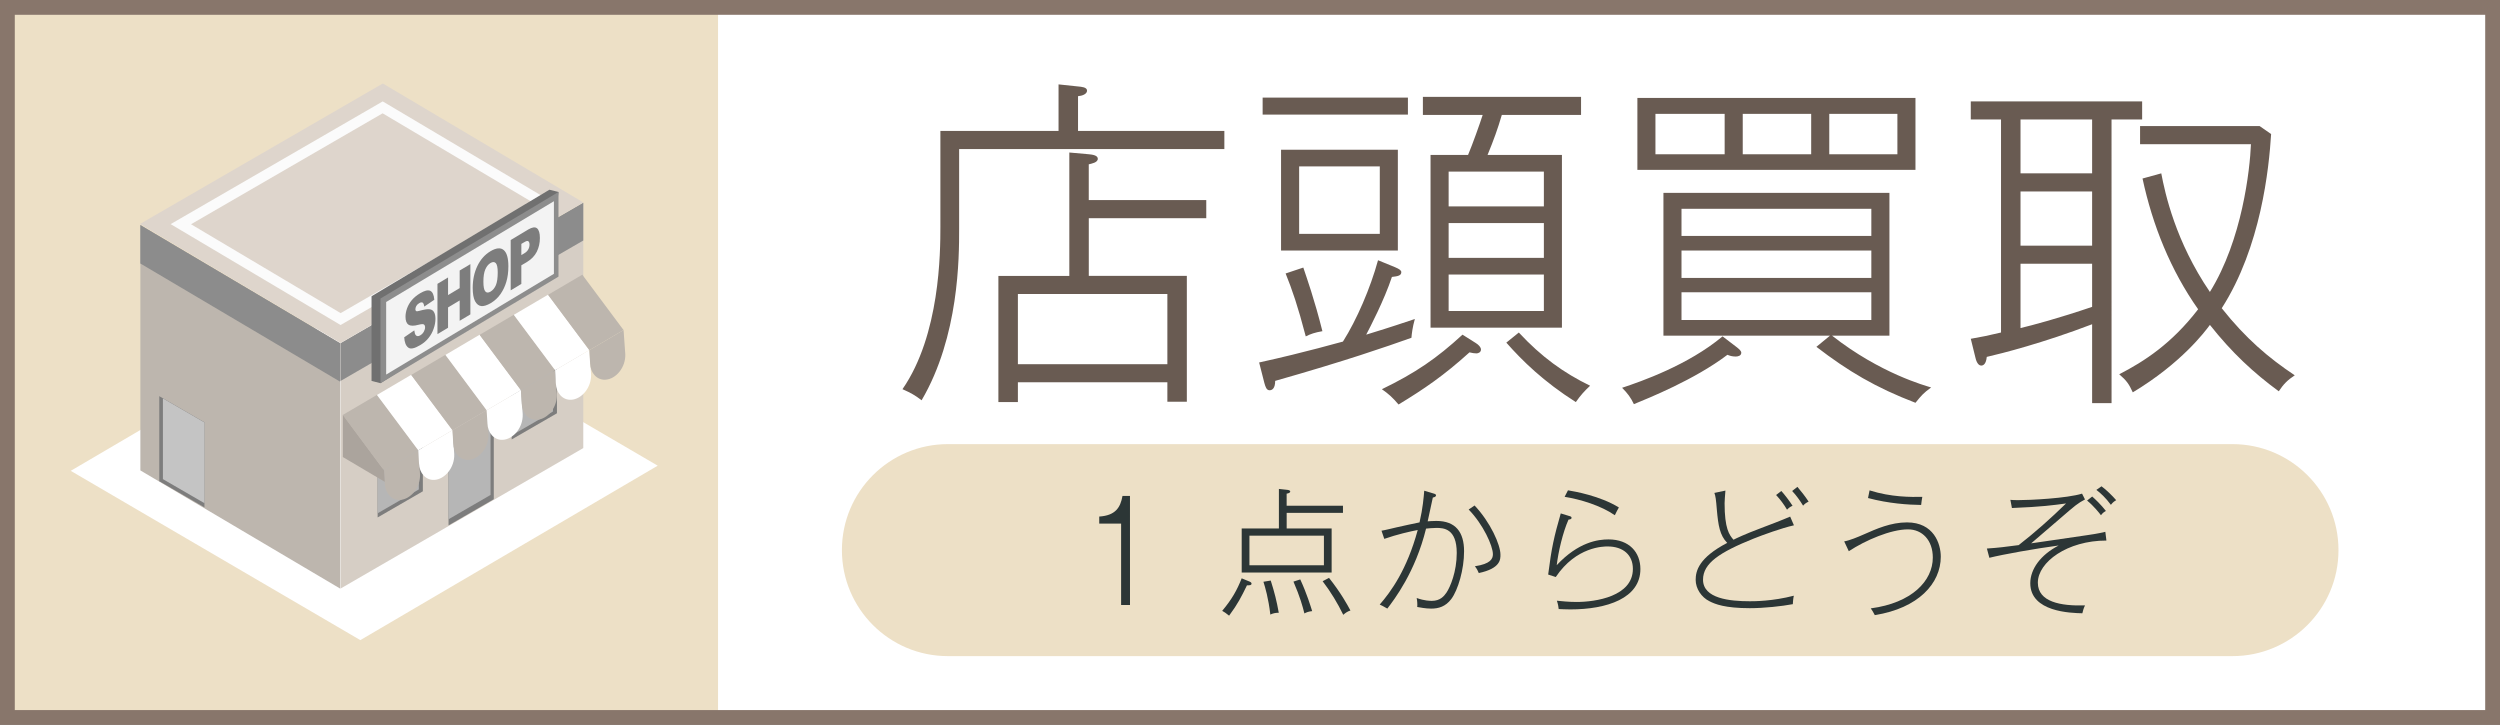 <?xml version="1.0" encoding="utf-8"?>
<!-- Generator: Adobe Illustrator 16.0.0, SVG Export Plug-In . SVG Version: 6.00 Build 0)  -->
<!DOCTYPE svg PUBLIC "-//W3C//DTD SVG 1.1//EN" "http://www.w3.org/Graphics/SVG/1.1/DTD/svg11.dtd">
<svg version="1.1" id="レイヤー_1" xmlns="http://www.w3.org/2000/svg" xmlns:xlink="http://www.w3.org/1999/xlink" x="0px"
	 y="0px" width="168.186px" height="48.766px" viewBox="0 0 168.186 48.766" enable-background="new 0 0 168.186 48.766"
	 xml:space="preserve">
<rect x="0" y="0" width="168.186" height="48.766" fill="#808080" stroke="none"/>
<g>
	<rect x="0.183" y="0.499" fill="#FFFFFF" width="167.36" height="47.77"/>
	<rect x="0.676" y="0.611" fill="#EDE0C6" width="47.63" height="47.627"/>
	<g>
		<path fill="#88766B" d="M0,0v48.766h168.186V0H0z M167.19,47.77H0.995V0.995H167.19V47.77L167.19,47.77z"/>
		<g>
			<path fill="#695B52" d="M64.525,10.024v5.402c0,1.87,0,7.203-2.525,11.504c-0.422-0.326-0.702-0.489-1.287-0.748
				c2.527-3.646,2.551-9.213,2.551-10.92V8.809h7.949V5.677l1.311,0.139c0.232,0.024,0.606,0.047,0.606,0.281
				c0,0.233-0.326,0.352-0.606,0.374V8.81h9.844v1.217H64.525V10.024z M73.248,14.678v3.883h6.596v8.467h-1.31v-1.313H68.478v1.334
				h-1.312v-8.488h4.772V10.26l1.308,0.117c0.234,0.021,0.608,0.069,0.608,0.304c0,0.257-0.421,0.327-0.608,0.374v2.406h7.905v1.217
				H73.248z M78.534,19.777H68.478v4.724h10.056V19.777z"/>
			<path fill="#695B52" d="M94.953,22.724c-1.708,0.608-4.397,1.543-9.166,2.899c0,0.516-0.212,0.632-0.376,0.632
				c-0.209,0-0.279-0.233-0.351-0.488l-0.353-1.382c3.206-0.703,5.498-1.382,5.638-1.405c0.934-1.473,1.848-3.601,2.361-5.473
				l1.147,0.469c0.277,0.118,0.419,0.211,0.419,0.33c0,0.229-0.21,0.278-0.632,0.324c-0.517,1.565-1.496,3.438-1.73,3.883
				c2.058-0.632,2.271-0.725,3.273-1.053C95.023,22.022,94.975,22.465,94.953,22.724z M84.943,7.71V6.564h9.774V7.71H84.943z
				 M86.182,16.854v-6.782h7.858v6.782H86.182z M87.844,22.631c-0.538-2.06-0.914-3.136-1.355-4.233l1.19-0.398
				c0.233,0.702,0.747,2.13,1.285,4.28C88.45,22.371,88.17,22.465,87.844,22.631z M92.825,11.194h-5.426v4.537h5.426V11.194z
				 M99.326,23.775c-0.14,0-0.259-0.023-0.468-0.07c-1.731,1.566-3.041,2.456-4.771,3.508c-0.42-0.49-0.654-0.7-1.122-1.029
				c2.269-1.098,3.693-2.08,5.424-3.67l0.892,0.562c0.187,0.116,0.351,0.28,0.351,0.443C99.629,23.705,99.443,23.775,99.326,23.775z
				 M101.033,7.734c-0.281,0.96-0.538,1.662-0.958,2.688h5.003v11.623h-8.839V10.422h2.524c0.306-0.726,0.771-2.034,0.983-2.688
				h-4.022V6.518h10.64v1.216H101.033z M103.863,11.546h-6.407v2.338h6.407V11.546z M103.863,15.005h-6.407v2.342h6.407V15.005z
				 M103.863,18.467h-6.407v2.456h6.407V18.467z M106.013,27.05c-2.175-1.38-3.603-2.783-4.676-4l0.841-0.679
				c1.521,1.638,3.018,2.715,4.796,3.579C106.574,26.326,106.341,26.582,106.013,27.05z"/>
			<path fill="#695B52" d="M116.771,23.986c-0.231,0-0.397-0.049-0.56-0.117c-2.224,1.687-5.334,2.923-6.292,3.32
				c-0.21-0.443-0.421-0.726-0.794-1.101c1.262-0.42,4.442-1.52,6.759-3.459l0.98,0.748c0.141,0.117,0.279,0.234,0.279,0.352
				C117.145,23.938,116.914,23.986,116.771,23.986z M110.154,11.428V6.587h18.708v4.842H110.154z M116.025,7.662h-4.656v2.715h4.656
				V7.662z M128.862,27.098c-2.688-1.031-4.536-2.13-6.665-3.765l0.911-0.749h-11.202v-9.61h15.204v9.61h-3.857
				c3.248,2.547,6.289,3.366,6.663,3.482C129.4,26.441,129.262,26.604,128.862,27.098z M125.893,14.047h-12.771v1.825h12.771V14.047
				L125.893,14.047z M125.893,16.854h-12.771V18.7h12.771V16.854L125.893,16.854z M125.893,19.661h-12.771v1.869h12.771V19.661
				L125.893,19.661z M121.846,7.662h-4.604v2.715h4.604V7.662z M127.646,7.662h-4.583v2.715h4.583V7.662z"/>
			<path fill="#695B52" d="M142.054,27.12h-1.308v-5.307c-3.3,1.262-6.06,1.962-7.088,2.197c-0.047,0.488-0.233,0.584-0.373,0.584
				c-0.234,0-0.354-0.352-0.397-0.562l-0.305-1.24c0.702-0.118,1.237-0.232,2.034-0.422V8.037h-2.034V6.822h11.528v1.215h-2.059
				L142.054,27.12L142.054,27.12z M140.746,8.037h-4.817v3.625h4.817V8.037z M140.746,12.879h-4.817v3.648h4.817V12.879z
				 M140.746,17.742h-4.817v4.328c0.794-0.188,2.549-0.654,4.817-1.426V17.742z M145.398,11.662
				c0.258,1.357,0.958,4.584,3.271,7.978c2.178-3.51,2.692-8.233,2.763-9.941h-7.46V8.482h8.045l0.771,0.537
				c-0.141,2.292-0.679,7.6-3.322,11.716c1.612,2.034,3.156,3.345,4.912,4.513c-0.492,0.329-0.748,0.585-1.076,1.076
				c-1.686-1.238-3.155-2.597-4.632-4.466c-0.326,0.443-1.914,2.571-5.188,4.537c-0.258-0.563-0.421-0.795-0.913-1.217
				c1.683-0.864,3.531-2.058,5.309-4.373c-1.848-2.619-3.063-5.637-3.741-8.795L145.398,11.662z"/>
		</g>
		<g>
			<path fill="#EDE0C6" d="M150.187,29.878c3.938,0,7.133,3.194,7.133,7.13c0,3.939-3.193,7.132-7.133,7.132H63.769
				c-3.938,0-7.13-3.191-7.13-7.132c0-3.936,3.191-7.13,7.13-7.13H150.187z"/>
			<g>
				<g>
					<path fill="#2C3636" d="M76.02,40.701h-0.598v-5.474h-1.471v-0.476c1.091-0.072,1.425-0.604,1.564-1.387h0.503L76.02,40.701
						L76.02,40.701z"/>
					<path fill="#2C3636" d="M83.888,39.379c-0.374,0.766-0.613,1.248-1.201,2.04c-0.197-0.167-0.334-0.252-0.465-0.324
						c0.642-0.766,0.994-1.38,1.311-2.189l0.476,0.197c0.104,0.037,0.188,0.084,0.188,0.157
						C84.196,39.379,84.055,39.379,83.888,39.379z M86.56,34.502v1.052h3.025v2.962h-6.051v-2.962h2.503v-2.661l0.521,0.056
						c0.094,0.01,0.241,0.026,0.241,0.12s-0.169,0.13-0.241,0.141v0.811h3.789v0.483L86.56,34.502L86.56,34.502z M89.066,36.038
						h-5.011v1.992h5.011V36.038z M85.461,41.344c-0.131-1.116-0.345-1.824-0.465-2.207l0.492-0.081
						c0.263,0.827,0.399,1.377,0.54,2.167C85.796,41.222,85.647,41.26,85.461,41.344z M87.752,41.269
						c-0.112-0.456-0.29-1.108-0.736-2.142l0.458-0.147c0.444,0.959,0.696,1.798,0.801,2.133
						C88.031,41.138,87.892,41.194,87.752,41.269z M90.367,41.361c-0.38-0.781-0.848-1.556-1.388-2.26l0.43-0.225
						c0.802,1.016,1.229,1.795,1.441,2.195C90.648,41.138,90.537,41.214,90.367,41.361z"/>
					<path fill="#2C3636" d="M97.632,40.302c-0.382,0.503-0.847,0.642-1.349,0.642c-0.363,0-0.794-0.082-0.941-0.11
						c0.021-0.14,0-0.444-0.036-0.604c0.521,0.192,0.922,0.192,1.021,0.192c0.555,0,0.813-0.308,0.979-0.547
						c0.261-0.385,0.696-1.417,0.696-2.674c0-1.648-0.884-1.686-1.368-1.686c-0.25,0-0.595,0.036-0.697,0.047
						c-0.715,2.924-2.15,4.786-2.605,5.38c-0.27-0.157-0.382-0.214-0.512-0.27c0.743-0.854,1.833-2.338,2.557-5.017
						c-0.491,0.092-1.393,0.297-2.25,0.597l-0.187-0.55c0.168-0.021,0.892-0.197,1.042-0.232c0.251-0.057,1.357-0.3,1.517-0.327
						c0.227-0.984,0.279-1.702,0.316-2.131l0.623,0.186c0.122,0.037,0.169,0.058,0.169,0.132c0,0.093-0.144,0.13-0.214,0.141
						c-0.059,0.25-0.298,1.368-0.346,1.601c0.093-0.008,0.353-0.027,0.585-0.027c1.295,0,1.863,0.755,1.863,2.038
						C98.499,38.31,98.081,39.707,97.632,40.302z M99.484,38.552c-0.058-0.149-0.12-0.271-0.262-0.458
						c1.054-0.157,1.212-0.501,1.212-0.809c0-0.562-0.651-2.002-1.63-3.007l0.398-0.271c1.072,1.137,1.74,2.646,1.74,3.307
						C100.946,37.63,100.946,38.243,99.484,38.552z"/>
					<path fill="#2C3636" d="M105.64,40.998c-0.345,0-0.587-0.019-0.78-0.025c-0.01-0.11-0.037-0.309-0.121-0.56
						c0.276,0.026,0.771,0.084,1.321,0.084c1.285,0,3.791-0.374,3.791-2.226c0-0.932-0.646-1.509-1.706-1.509
						c-0.253,0-2.104,0-3.482,2.057l-0.511-0.167c0.23-1.822,0.399-2.551,0.847-4.113l0.614,0.188
						c0.074,0.019,0.112,0.056,0.112,0.111c0,0.093-0.122,0.109-0.205,0.119c-0.385,0.865-0.688,2.18-0.792,3.063
						c1.464-1.565,2.791-1.732,3.481-1.732c1.405,0,2.148,0.875,2.148,1.993C110.359,40.246,108.109,40.998,105.64,40.998z
						 M108.637,34.661c-0.948-0.652-2.299-1.062-3.378-1.238l0.225-0.437c0.446,0.073,2.158,0.371,3.425,1.153
						C108.834,34.251,108.722,34.492,108.637,34.661z"/>
					<path fill="#2C3636" d="M117.979,36.232c-2.293,0.924-3.409,1.657-3.409,2.765c0,1.275,1.806,1.452,3.153,1.452
						c0.292,0,1.519,0,2.956-0.373c-0.037,0.143-0.068,0.468-0.068,0.569c-0.734,0.138-1.927,0.27-2.895,0.27
						c-1.676,0-2.345-0.277-2.711-0.466c-0.548-0.269-0.93-0.854-0.93-1.44c0-0.588,0.195-1.48,2.122-2.486
						c-0.502-0.511-0.604-1.184-0.697-2.225c-0.057-0.697-0.084-0.912-0.166-1.137l0.743-0.157
						c-0.026,0.317-0.056,0.697-0.056,0.849c0,1.712,0.314,2.132,0.598,2.457c0.203-0.104,0.79-0.382,1.784-0.756
						c0.54-0.204,1.546-0.587,2.029-0.8l0.253,0.586C119.858,35.526,118.61,35.982,117.979,36.232z M120.221,34.288
						c-0.195-0.335-0.455-0.688-0.735-0.986l0.352-0.271c0.196,0.213,0.551,0.67,0.755,0.995
						C120.453,34.084,120.361,34.147,120.221,34.288z M121.302,34.018c-0.206-0.335-0.456-0.696-0.737-0.986l0.354-0.279
						c0.195,0.224,0.551,0.671,0.754,0.995C121.535,33.812,121.432,33.87,121.302,34.018z"/>
					<path fill="#2C3636" d="M126.126,41.382c-0.084-0.177-0.168-0.297-0.271-0.454c2.768-0.365,4.173-1.854,4.173-3.417
						c0-1.176-0.719-1.898-1.669-1.898c-1.152,0-2.849,0.724-3.982,1.469l-0.31-0.661c0.347-0.055,0.913-0.288,1.331-0.474
						c0.84-0.372,1.807-0.803,2.896-0.803c1.798,0,2.271,1.435,2.271,2.309C130.565,39.248,129.059,40.915,126.126,41.382z
						 M129.244,33.971c-0.865-0.011-2.187-0.095-3.574-0.466l0.104-0.515c1.48,0.467,2.773,0.447,3.548,0.438
						C129.299,33.542,129.254,33.85,129.244,33.971z"/>
					<path fill="#2C3636" d="M137.095,39.201c0,1.296,1.534,1.576,3.174,1.527c-0.095,0.193-0.131,0.326-0.18,0.53
						c-0.771-0.019-3.503-0.084-3.503-2.021c0-0.947,0.686-1.905,1.911-2.54c-1.537,0.205-3.731,0.595-4.664,0.828l-0.166-0.623
						c0.848-0.058,1.171-0.104,2.139-0.23c1.115-0.868,2.177-1.816,3.186-2.803c-0.801,0.111-1.669,0.231-3.641,0.307l-0.104-0.549
						c0.13,0.01,0.282,0.02,0.504,0.02c0.818,0,3.297-0.122,4.318-0.438l0.197,0.391c-0.504,0.271-0.624,0.374-1.659,1.268
						c-1.516,1.302-1.687,1.451-1.962,1.685c0.558-0.084,3.295-0.477,3.77-0.551c0.771-0.11,1.005-0.177,1.22-0.224l0.073,0.587
						C139.077,36.364,137.095,37.816,137.095,39.201z M141.34,34.661c-0.121-0.158-0.468-0.604-0.932-0.987l0.343-0.271
						c0.195,0.169,0.605,0.56,0.922,0.97C141.487,34.465,141.385,34.603,141.34,34.661z M142.009,33.962
						c-0.354-0.481-0.696-0.79-0.977-1.005l0.345-0.241c0.316,0.225,0.745,0.65,0.987,0.932
						C142.289,33.692,142.147,33.774,142.009,33.962z"/>
				</g>
			</g>
		</g>
		<g>
			<polygon fill="#FFFFFF" points="24.765,19.939 44.246,31.328 24.241,43.064 4.758,31.675 			"/>
			<g>
				<polygon fill="#BDB6AE" points="9.443,15.138 22.883,23.089 22.883,39.597 9.443,31.647 				"/>
				<polygon fill="#8C8C8C" points="9.443,15.138 22.883,23.089 22.883,25.679 9.443,17.727 				"/>
				<polygon fill="#D6CEC5" points="39.24,13.639 22.907,23.089 22.907,39.597 39.24,30.144 				"/>
				<polygon fill="#8C8C8C" points="39.24,13.639 22.907,23.089 22.907,25.632 39.24,16.18 				"/>
				<polygon fill="#7D7D7D" points="37.469,24.728 34.423,26.489 34.423,29.563 37.469,27.803 				"/>
				<polygon fill="#7D7D7D" points="28.447,29.976 25.405,31.735 25.405,34.811 28.447,33.052 				"/>
				<polygon fill="#B6B6B6" points="28.176,30.127 25.405,31.73 25.405,34.531 28.176,32.927 				"/>
				<polygon fill="#B6B6B6" points="37.199,24.883 34.428,26.487 34.428,29.289 37.199,27.685 				"/>
				<polygon fill="#7D7D7D" points="10.714,26.651 13.754,28.41 13.754,34.131 10.714,32.371 				"/>
				<polygon fill="#C4C4C4" points="10.96,26.802 13.754,28.42 13.754,33.852 10.96,32.233 				"/>
				<polygon fill="#DED5CC" points="25.755,5.616 9.42,15.066 22.907,23.076 39.24,13.619 				"/>
				<path fill="#FBFBFB" d="M22.912,21.866L11.48,15.078l14.267-8.256l11.434,6.787L22.912,21.866z M12.851,15.086l10.064,5.979
					l12.895-7.462L25.741,7.623L12.851,15.086z"/>
				<g>
					<polygon fill="#707070" points="36.961,18.456 37.572,12.914 36.961,12.763 24.995,19.93 24.995,25.627 25.599,25.779 					"/>
					<polygon fill="#8D8D8D" points="37.572,18.61 37.572,12.914 25.599,20.081 25.599,25.779 					"/>
					<polygon fill="#F3F3F3" points="37.264,18.421 37.264,13.536 25.979,20.316 25.979,25.199 					"/>
				</g>
				<polygon fill="#7D7D7D" points="33.219,27.706 30.176,29.465 30.176,35.346 33.219,33.586 				"/>
				<polygon fill="#B6B6B6" points="33.002,27.835 30.176,29.472 30.176,34.932 33.002,33.297 				"/>
				<g>
					<g>
						<path fill="#BDB6AE" d="M25.836,31.642l0.052,0.885c0.018,0.626,0.445,1.138,1.034,1.104c0.702-0.042,1.367-0.821,1.336-1.728
							l-0.114-1.619L25.836,31.642z"/>
						<polygon fill="#BDB6AE" points="28.144,30.283 25.836,31.642 23.059,27.916 25.366,26.56 						"/>
					</g>
					<g>
						<path fill="#FFFFFF" d="M28.14,30.294l0.049,0.885c0.019,0.631,0.449,1.142,1.038,1.105c0.698-0.041,1.365-0.825,1.332-1.728
							l-0.112-1.621L28.14,30.294z"/>
						<polygon fill="#FFFFFF" points="30.445,28.936 28.14,30.294 25.36,26.57 27.666,25.214 						"/>
					</g>
					<g>
						<path fill="#BDB6AE" d="M30.441,28.944l0.049,0.889c0.017,0.625,0.452,1.14,1.036,1.104c0.703-0.044,1.371-0.822,1.335-1.729
							l-0.117-1.622L30.441,28.944z"/>
						<polygon fill="#BDB6AE" points="32.744,27.587 30.441,28.944 27.661,25.224 29.969,23.867 						"/>
					</g>
					<g>
						<path fill="#FFFFFF" d="M32.738,27.6l0.055,0.887c0.017,0.627,0.448,1.139,1.033,1.102c0.705-0.042,1.374-0.823,1.339-1.725
							l-0.117-1.62L32.738,27.6z"/>
						<polygon fill="#FFFFFF" points="35.046,26.243 32.738,27.6 29.966,23.877 32.268,22.517 						"/>
					</g>
					<g>
						<path fill="#BDB6AE" d="M35.044,26.253l0.052,0.883c0.017,0.63,0.443,1.143,1.035,1.104c0.7-0.04,1.368-0.821,1.334-1.724
							l-0.117-1.619L35.044,26.253z"/>
						<polygon fill="#BDB6AE" points="37.348,24.896 35.044,26.253 32.265,22.527 34.569,21.173 						"/>
					</g>
					<g>
						<path fill="#FFFFFF" d="M37.344,24.905l0.05,0.885c0.019,0.628,0.445,1.14,1.037,1.104c0.701-0.04,1.37-0.82,1.334-1.725
							l-0.115-1.62L37.344,24.905z"/>
						<polygon fill="#FFFFFF" points="39.649,23.55 37.344,24.905 34.566,21.181 36.873,19.823 						"/>
					</g>
					<g>
						<path fill="#BDB6AE" d="M39.646,23.559l0.053,0.883c0.014,0.627,0.446,1.141,1.031,1.103c0.705-0.039,1.371-0.821,1.336-1.722
							l-0.116-1.62L39.646,23.559z"/>
						<polygon fill="#BDB6AE" points="41.949,22.203 39.646,23.559 36.869,19.833 39.173,18.479 						"/>
					</g>
				</g>
				<polygon fill="#ABA49D" points="25.884,32.415 23.065,30.748 23.065,27.916 25.836,31.642 				"/>
			</g>
			<g>
				<path fill="#7D7D7D" d="M27.193,22.691l0.678-0.466c0.02,0.154,0.048,0.257,0.092,0.315c0.07,0.091,0.181,0.099,0.314,0.017
					c0.104-0.063,0.182-0.146,0.237-0.246c0.056-0.104,0.083-0.2,0.083-0.295c0-0.085-0.027-0.149-0.079-0.187
					c-0.056-0.038-0.175-0.028-0.367,0.021c-0.312,0.086-0.537,0.082-0.669-0.008c-0.136-0.09-0.202-0.27-0.202-0.534
					c0-0.174,0.033-0.361,0.102-0.557c0.07-0.192,0.174-0.382,0.313-0.548c0.143-0.173,0.331-0.333,0.569-0.474
					c0.296-0.177,0.522-0.234,0.677-0.166c0.157,0.07,0.25,0.27,0.277,0.604l-0.677,0.459c-0.019-0.144-0.054-0.229-0.105-0.267
					c-0.061-0.034-0.141-0.022-0.238,0.039c-0.085,0.048-0.148,0.113-0.191,0.188c-0.042,0.078-0.062,0.151-0.062,0.229
					c0,0.051,0.019,0.09,0.052,0.112c0.031,0.024,0.113,0.017,0.239-0.021c0.313-0.087,0.536-0.12,0.67-0.101
					c0.139,0.021,0.236,0.085,0.296,0.199c0.063,0.109,0.093,0.262,0.093,0.445c0,0.217-0.04,0.44-0.124,0.672
					c-0.079,0.232-0.195,0.439-0.344,0.622c-0.145,0.185-0.33,0.339-0.557,0.476c-0.394,0.234-0.667,0.288-0.815,0.156
					C27.298,23.252,27.214,23.023,27.193,22.691z"/>
				<path fill="#7D7D7D" d="M29.43,19.094l0.713-0.429v1.185l0.781-0.468v-1.183l0.72-0.43v3.381l-0.72,0.431v-1.368l-0.781,0.468
					v1.368l-0.713,0.427V19.094z"/>
				<path fill="#7D7D7D" d="M31.801,19.368c0-0.553,0.107-1.043,0.316-1.479c0.21-0.434,0.505-0.764,0.879-0.987
					c0.385-0.229,0.683-0.258,0.892-0.078c0.208,0.177,0.313,0.54,0.313,1.084c0,0.397-0.046,0.746-0.139,1.056
					c-0.09,0.306-0.224,0.582-0.396,0.827c-0.168,0.244-0.387,0.44-0.642,0.598c-0.262,0.152-0.479,0.221-0.649,0.201
					c-0.168-0.019-0.309-0.129-0.416-0.327C31.854,20.063,31.801,19.763,31.801,19.368z M32.52,18.946
					c0,0.343,0.042,0.56,0.129,0.66c0.083,0.096,0.203,0.102,0.354,0.011c0.153-0.092,0.272-0.236,0.357-0.431
					c0.083-0.198,0.124-0.488,0.124-0.865c0-0.319-0.043-0.524-0.13-0.62c-0.089-0.093-0.207-0.095-0.358-0.006
					c-0.145,0.087-0.261,0.231-0.348,0.432C32.561,18.328,32.52,18.6,32.52,18.946z"/>
				<path fill="#7D7D7D" d="M34.357,16.148l1.188-0.713c0.261-0.152,0.453-0.179,0.583-0.076c0.126,0.104,0.193,0.322,0.193,0.651
					c0,0.344-0.071,0.651-0.211,0.931c-0.139,0.274-0.356,0.499-0.644,0.674l-0.393,0.234v1.252l-0.717,0.431V16.148L34.357,16.148z
					 M35.073,17.161l0.174-0.104c0.143-0.08,0.237-0.175,0.291-0.278c0.059-0.104,0.085-0.207,0.085-0.318
					c0-0.107-0.022-0.18-0.073-0.225c-0.048-0.049-0.14-0.027-0.271,0.052l-0.205,0.119L35.073,17.161L35.073,17.161L35.073,17.161z
					"/>
			</g>
		</g>
	</g>
</g>
</svg>
